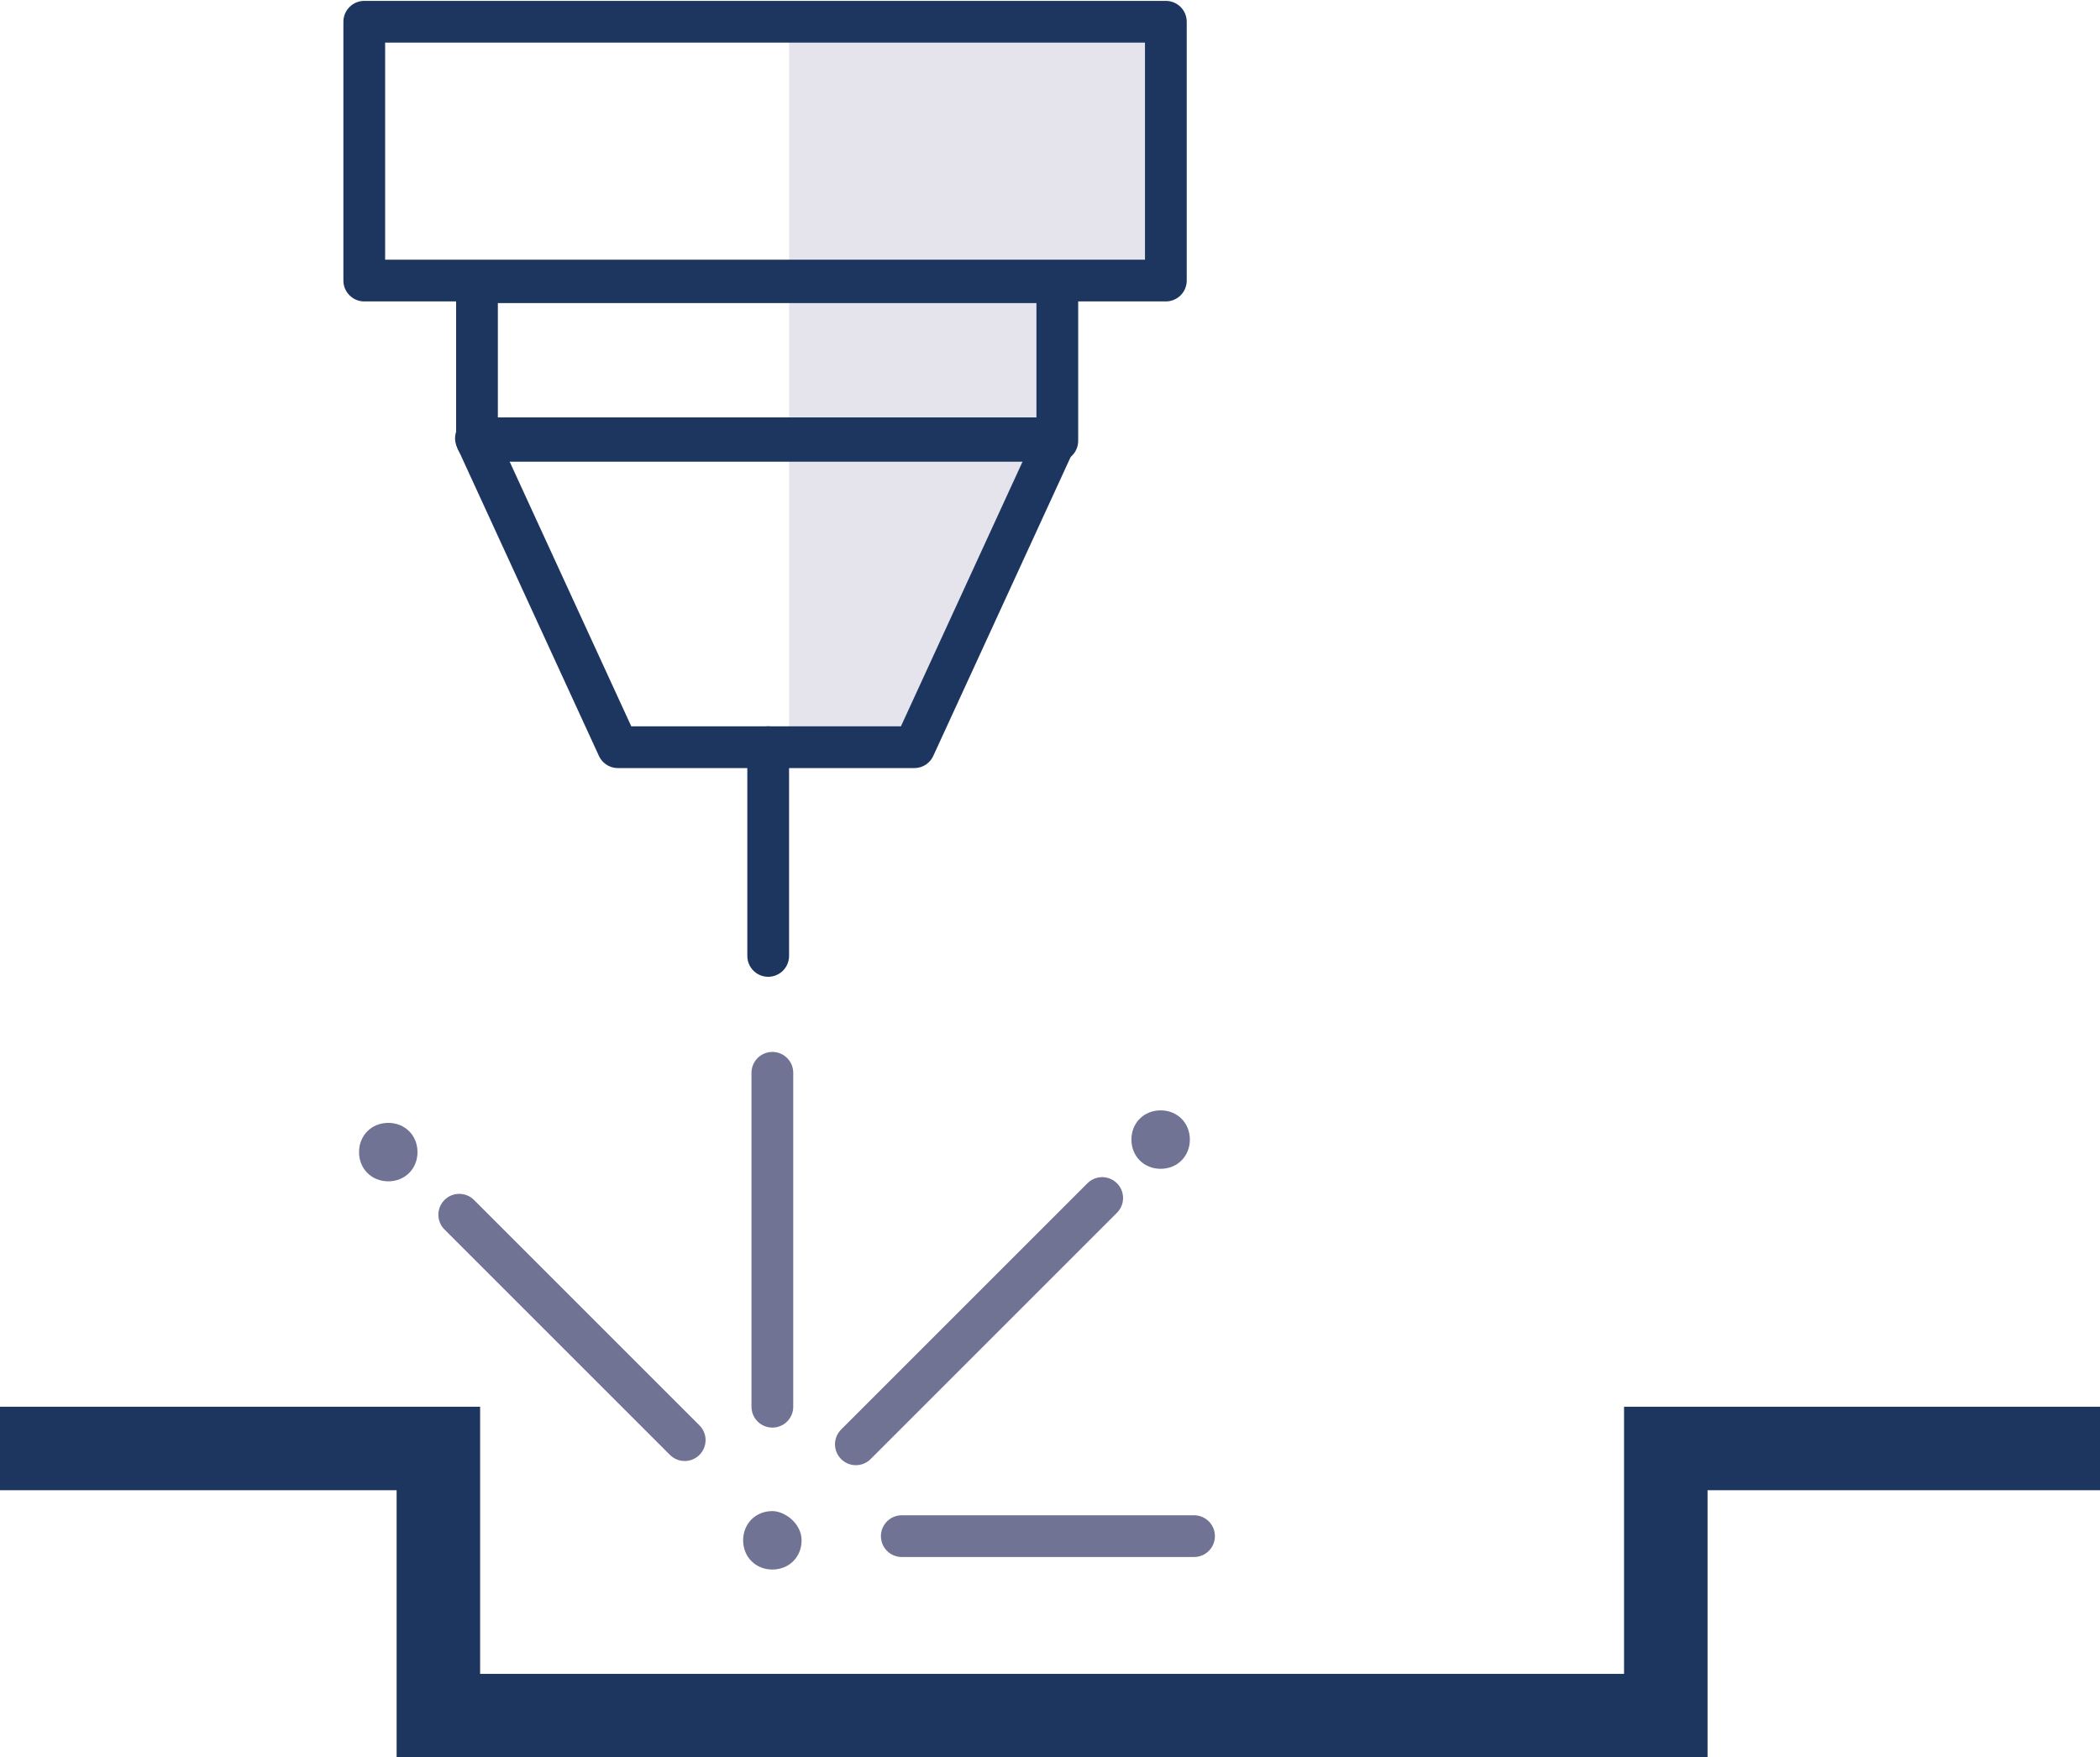 <?xml version="1.0" encoding="utf-8"?>
<!-- Generator: Adobe Illustrator 22.1.0, SVG Export Plug-In . SVG Version: 6.00 Build 0)  -->
<svg version="1.1" id="Слой_1" xmlns="http://www.w3.org/2000/svg" xmlns:xlink="http://www.w3.org/1999/xlink" x="0px" y="0px"
	 width="50.3px" height="42.1px" viewBox="0 0 50.3 42.1" enable-background="new 0 0 50.3 42.1" xml:space="preserve">
<g>
	<rect x="18.9" y="0.8" fill="#E5E4EC" width="9" height="5.6"/>
	<rect x="18.9" y="6.7" fill="#E5E4EC" width="6.7" height="3.9"/>
	<polygon fill="#E5E4EC" points="18.9,18.1 21.8,18.1 25.6,10.4 18.9,10.4 	"/>
	<polyline fill="none" stroke="#1D3660" stroke-width="2" stroke-miterlimit="10" points="0,34.7 10.5,34.7 10.5,41.1 39.9,41.1 
		39.9,34.7 50.3,34.7 	"/>
	
		<rect x="8.8" y="0.5" transform="matrix(-1 -5.118584e-11 5.118584e-11 -1 36.725 7.221)" fill="none" stroke="#1D3660" stroke-linejoin="round" stroke-miterlimit="10" width="19.2" height="6.2"/>
	
		<rect x="11.4" y="6.7" transform="matrix(-1 -4.488777e-11 4.488777e-11 -1 36.725 17.261)" fill="none" stroke="#1D3660" stroke-linejoin="round" stroke-miterlimit="10" width="13.9" height="3.8"/>
	<polygon fill="none" stroke="#1D3660" stroke-linejoin="round" stroke-miterlimit="10" points="14.8,17.9 21.9,17.9 25.3,10.5 
		11.4,10.5 	"/>
	
		<line fill="none" stroke="#1D3660" stroke-linecap="round" stroke-linejoin="round" stroke-miterlimit="10" x1="18.4" y1="17.9" x2="18.4" y2="22.9"/>
	
		<line fill="none" stroke="#707394" stroke-linecap="round" stroke-linejoin="round" stroke-miterlimit="10" x1="26.4" y1="28.7" x2="20.5" y2="34.6"/>
	
		<line fill="none" stroke="#707394" stroke-linecap="round" stroke-linejoin="round" stroke-miterlimit="10" x1="11" y1="29.1" x2="16.4" y2="34.5"/>
	
		<line fill="none" stroke="#707394" stroke-linecap="round" stroke-linejoin="round" stroke-miterlimit="10" x1="18.5" y1="25.7" x2="18.5" y2="33.7"/>
	
		<line fill="none" stroke="#707394" stroke-linecap="round" stroke-linejoin="round" stroke-miterlimit="10" x1="21.6" y1="36.8" x2="28.6" y2="36.8"/>
	<g>
		<path fill="#707394" d="M18.5,36.2c-0.4,0-0.7,0.3-0.7,0.7s0.3,0.7,0.7,0.7s0.7-0.3,0.7-0.7S18.8,36.2,18.5,36.2L18.5,36.2z"/>
	</g>
	<g>
		<path fill="#707394" d="M27.8,26.6c-0.4,0-0.7,0.3-0.7,0.7s0.3,0.7,0.7,0.7s0.7-0.3,0.7-0.7S28.2,26.6,27.8,26.6L27.8,26.6z"/>
	</g>
	<g>
		<path fill="#707394" d="M9.3,26.9c-0.4,0-0.7,0.3-0.7,0.7s0.3,0.7,0.7,0.7s0.7-0.3,0.7-0.7S9.7,26.9,9.3,26.9L9.3,26.9z"/>
	</g>
</g>
</svg>
